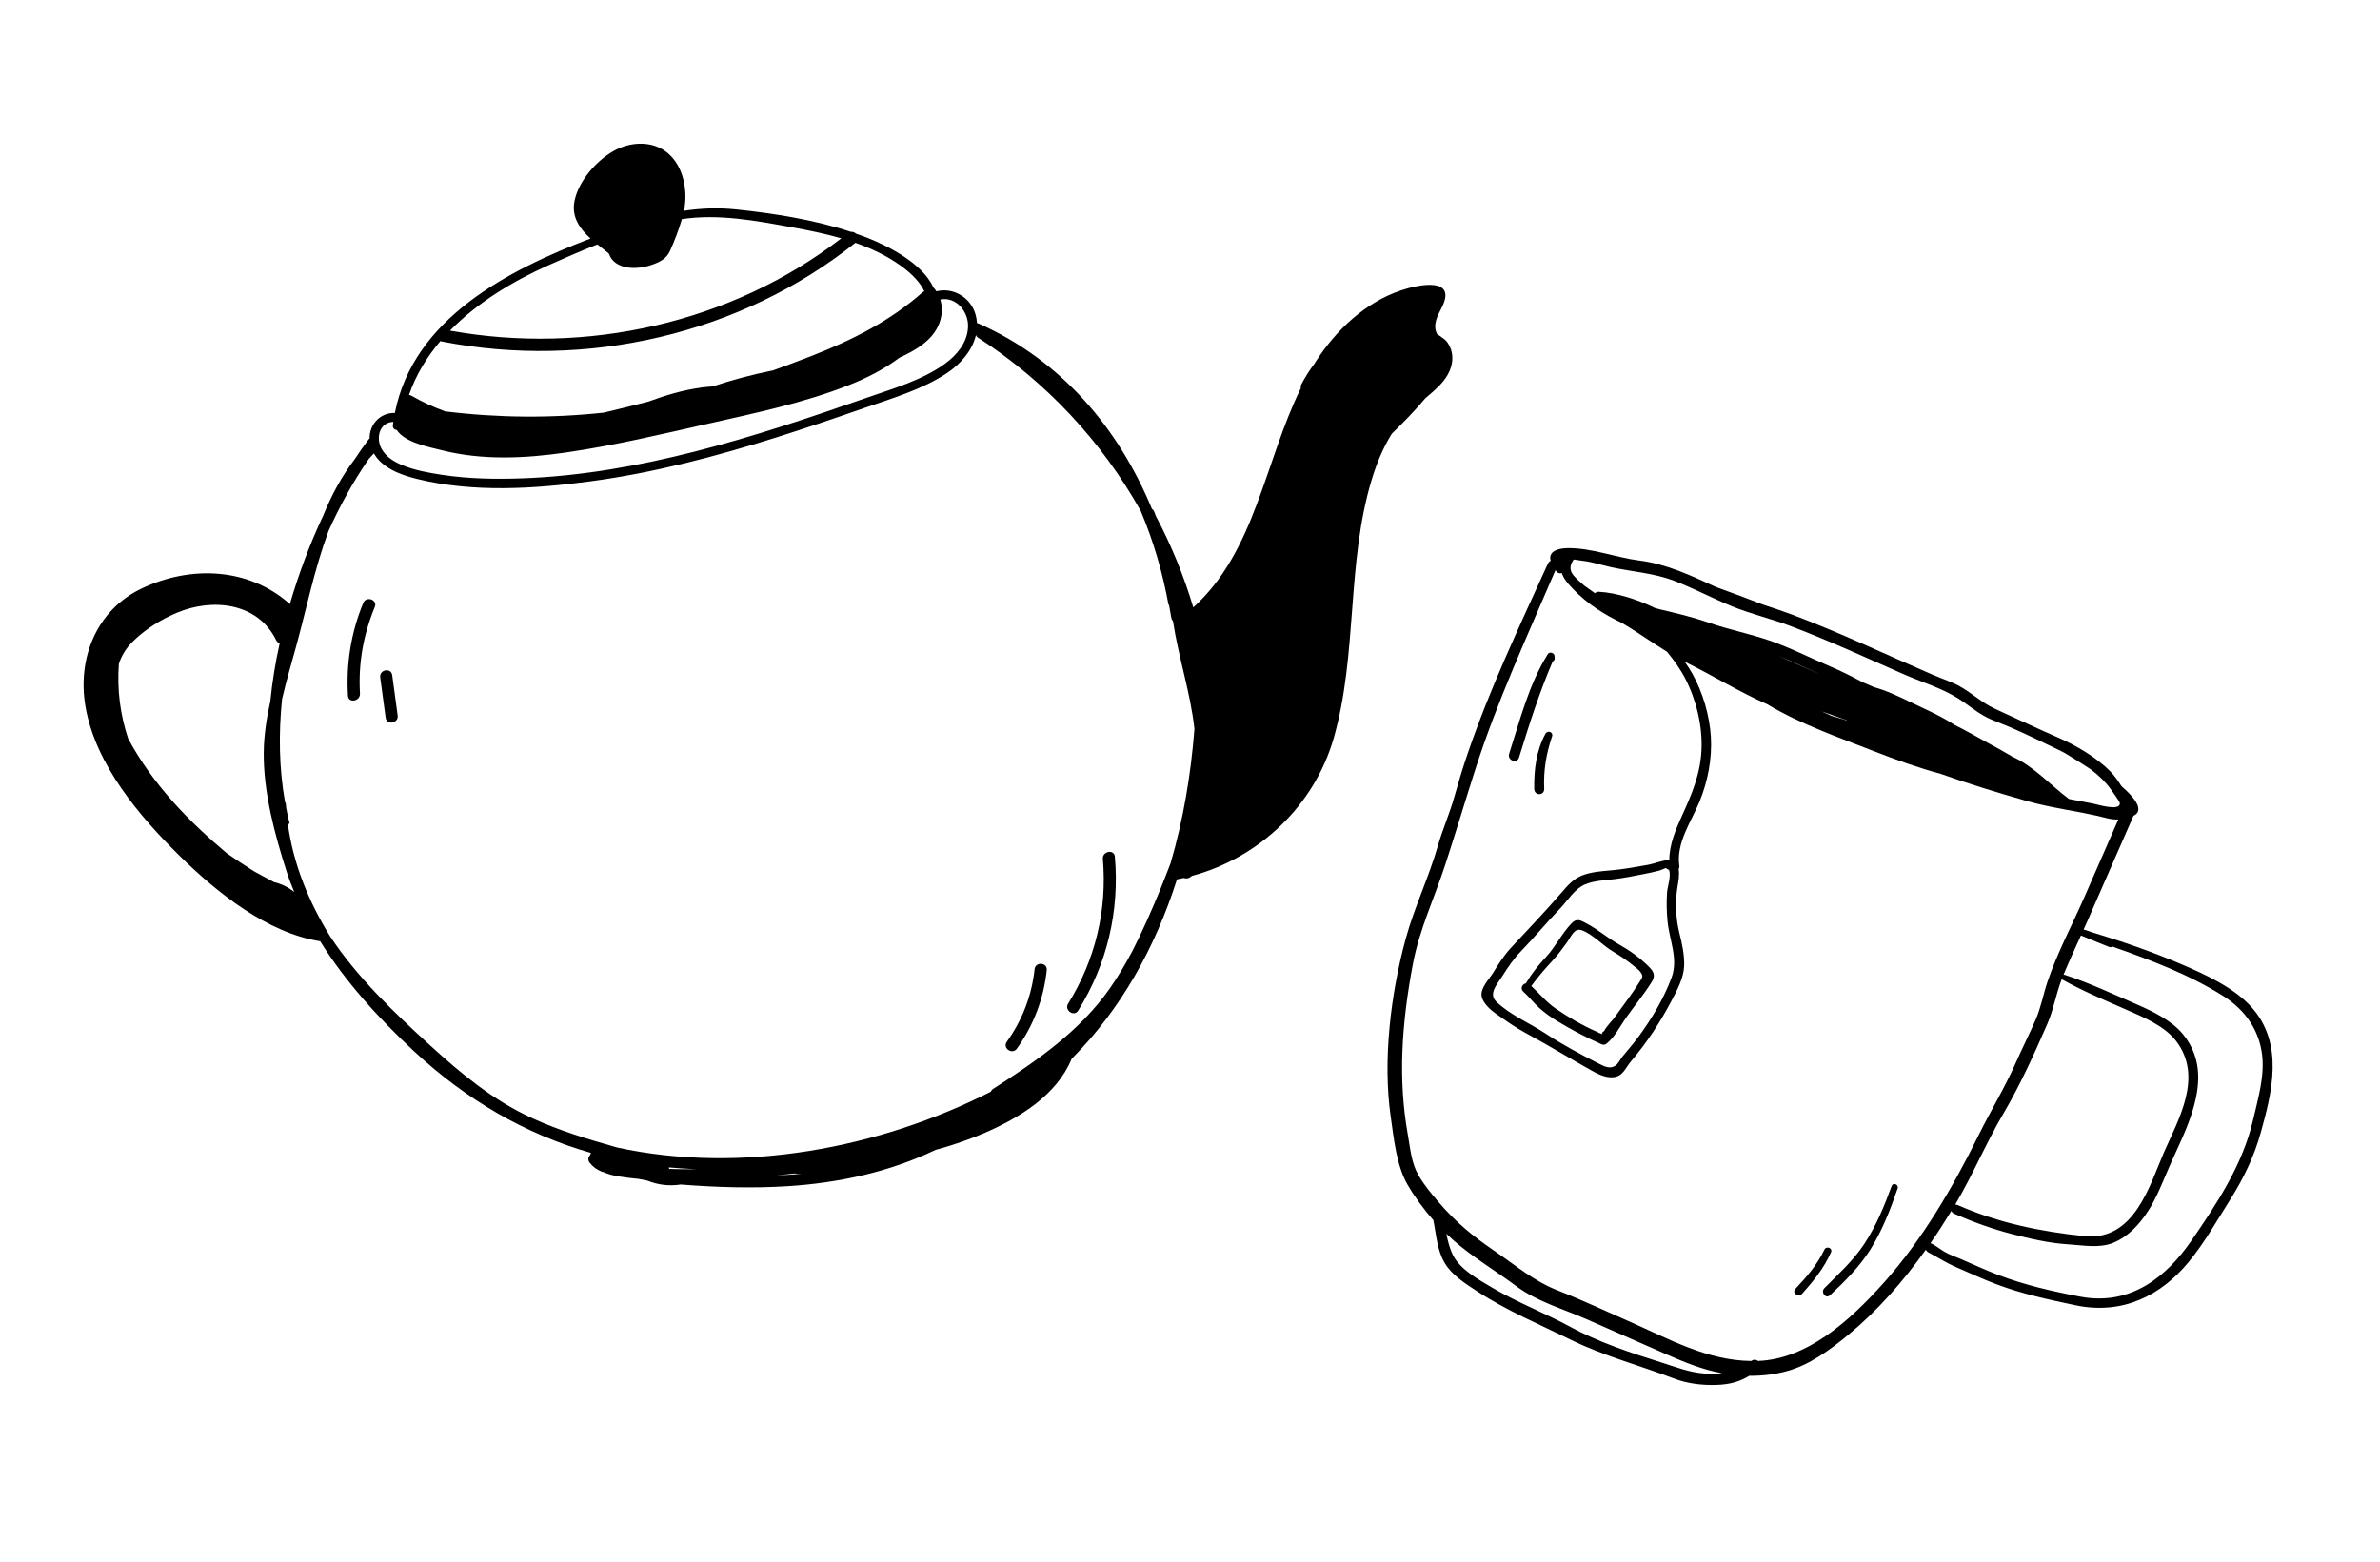 <?xml version="1.0" encoding="UTF-8"?> <svg xmlns="http://www.w3.org/2000/svg" width="463" height="304" viewBox="0 0 463 304" fill="none"><path d="M279.595 65.048C278.612 63.215 279.69 61.391 280.469 59.855C283.532 53.82 276.058 55.301 272.472 56.522C265.592 58.862 259.97 64.183 256.066 70.19C255.951 70.368 255.842 70.55 255.729 70.73C254.786 71.985 253.925 73.32 253.172 74.764C253.045 75.007 253.019 75.276 253.059 75.534C246.035 89.811 244.219 107.269 232.139 118.18C230.296 112.015 227.858 106.067 224.87 100.423C224.753 100.124 224.643 99.823 224.521 99.526C224.425 99.287 224.278 99.126 224.11 99.027C224.096 99.001 224.082 98.975 224.068 98.949C217.614 83.403 206.575 70.141 190.393 62.959C190.279 62.909 190.171 62.885 190.067 62.872C190.032 62.298 189.933 61.716 189.762 61.127C188.802 57.825 185.377 55.859 182.169 56.678C181.992 56.41 181.795 56.152 181.574 55.908C179.406 51.224 172.921 47.934 168.785 46.289C168.04 45.993 167.276 45.726 166.512 45.458C166.256 45.217 165.91 45.075 165.549 45.117C158.386 42.737 150.499 41.51 143.133 40.742C139.646 40.379 136.315 40.527 133.061 41.013C133.859 37.216 133.004 32.382 129.906 29.784C126.893 27.256 122.504 27.555 119.254 29.44C115.944 31.358 112.548 35.246 111.77 39.072C111.133 42.208 112.769 44.477 114.879 46.406C98.733 52.586 80.421 62.006 76.814 80.349C73.97 80.261 71.869 82.57 71.899 85.305C71.825 85.365 71.755 85.432 71.692 85.517C70.749 86.768 69.848 88.063 68.978 89.385C66.414 92.73 64.453 96.448 62.856 100.363C60.232 105.916 58.086 111.737 56.389 117.531C48.398 110.418 37.125 109.975 27.62 114.474C18.76 118.668 14.995 128.081 16.639 137.532C18.601 148.809 27.146 158.859 35.069 166.639C42.285 173.726 51.988 181.517 62.289 183.14C67.234 191.08 73.739 198.199 80.503 204.499C90.622 213.924 102.127 220.655 114.981 224.32C114.902 224.437 114.847 224.569 114.814 224.709C114.428 225.082 114.3 225.715 114.71 226.223C115.401 227.08 116.059 227.541 117.064 227.966C117.184 228.017 117.298 228.041 117.407 228.051C118.337 228.485 119.398 228.735 120.47 228.907C121.702 229.105 122.948 229.257 124.2 229.375C124.777 229.503 125.359 229.613 125.944 229.715C128.004 230.55 130.194 230.809 132.436 230.466C132.543 230.475 132.65 230.483 132.757 230.492C139.546 231.016 146.365 231.221 153.165 230.796C163.186 230.171 173.049 228.024 182.016 223.724C183.922 223.207 185.805 222.614 187.663 221.948C187.757 221.928 187.85 221.896 187.938 221.848C189.139 221.412 190.332 220.953 191.507 220.444C198.31 217.49 205.544 213.132 208.484 206.001C218.178 196.27 224.766 184.22 228.937 171.193C228.954 171.152 228.972 171.112 228.989 171.072C229.043 171.068 229.096 171.068 229.153 171.057C229.528 170.984 229.9 170.902 230.272 170.818C230.667 170.986 231.16 170.94 231.554 170.661C231.662 170.584 231.765 170.502 231.874 170.424C244.954 166.897 255.698 156.751 259.467 143.579C264.131 127.278 261.918 109.64 266.836 93.365C267.785 90.226 269.03 87.168 270.762 84.384C273.046 82.169 275.259 79.899 277.258 77.512C278.248 76.681 279.235 75.83 280.168 74.858C281.727 73.231 282.832 71.101 282.463 68.776C282.308 67.793 281.891 66.919 281.213 66.199C281 65.972 279.524 64.917 279.595 65.048ZM106.694 51.609C109.785 50.226 112.976 48.841 116.219 47.556C116.899 48.108 117.588 48.64 118.237 49.163C118.304 49.217 118.368 49.27 118.434 49.325C119.558 52.559 123.925 52.565 126.893 51.497C128.416 50.95 129.663 50.333 130.348 48.798C131.18 46.937 132.054 44.719 132.652 42.633C139.827 41.574 147.004 42.932 154.102 44.228C157.282 44.809 160.515 45.46 163.662 46.37C142.255 62.887 114.031 69.114 87.537 64.328C92.869 58.863 99.796 54.694 106.694 51.609ZM85.682 66.355C85.77 66.394 85.864 66.427 85.967 66.447C113.959 71.919 144.033 65.118 166.404 47.243C169.519 48.334 172.503 49.748 175.208 51.682C176.875 52.875 178.541 54.387 179.534 56.116C179.564 56.273 179.64 56.424 179.769 56.557C179.787 56.592 179.799 56.628 179.815 56.662C179.699 56.711 179.585 56.776 179.479 56.871C173.169 62.466 165.702 66.202 157.895 69.249C155.383 70.229 152.849 71.173 150.304 72.095C150.252 72.098 150.2 72.099 150.146 72.11C146.227 72.909 142.389 73.939 138.608 75.192C137.989 75.233 137.375 75.287 136.766 75.362C136.647 75.357 136.52 75.366 136.381 75.405C136.352 75.412 136.323 75.421 136.294 75.428C132.798 75.91 129.449 76.918 126.128 78.14C123.233 78.881 120.332 79.603 117.424 80.29C107.206 81.388 96.886 81.307 86.609 80.043C84.36 79.222 82.163 78.213 80.044 76.994C79.889 76.905 79.727 76.86 79.564 76.844C80.911 72.939 83.041 69.458 85.682 66.355ZM76.525 82.083C76.493 82.308 76.453 82.527 76.426 82.753C76.359 83.307 76.755 83.621 77.186 83.658C78.734 86.094 83.46 86.977 86.041 87.624C93.873 89.587 102.085 89.195 110.01 88.054C119.393 86.704 128.685 84.484 137.926 82.4C147.056 80.34 156.45 78.378 165.177 74.917C168.626 73.549 171.985 71.849 174.956 69.609C174.966 69.604 174.977 69.6 174.988 69.595C178.09 68.164 181.519 66.232 182.756 62.825C183.311 61.298 183.369 59.706 182.925 58.274C186.023 57.654 188.571 60.71 188.307 63.871C188.066 66.761 186.142 69.085 183.885 70.73C179.422 73.986 173.687 75.615 168.534 77.416C157.549 81.255 146.505 84.971 135.222 87.847C124.205 90.652 112.932 92.668 101.552 93.069C96.366 93.253 91.137 93.165 85.997 92.385C83.42 91.994 80.735 91.519 78.31 90.523C76.689 89.858 75.105 88.92 74.23 87.33C73.057 85.2 73.824 82.147 76.525 82.083ZM53.282 171.621C52.015 170.941 50.746 170.266 49.488 169.57C47.651 168.417 45.846 167.22 44.075 165.979C36.545 159.644 29.77 152.638 24.944 143.75C23.363 139.009 22.755 134.097 23.125 129.157C23.631 127.619 24.455 126.196 25.777 124.875C28.174 122.481 31.302 120.534 34.41 119.225C41.288 116.327 50.111 117.19 53.718 124.551C53.883 124.885 54.135 125.074 54.411 125.153C53.582 128.855 52.965 132.621 52.594 136.407C51.86 139.729 51.336 143.082 51.309 146.464C51.248 154.17 53.409 162.234 55.737 169.519C56.178 170.9 56.689 172.236 57.234 173.549C56.12 172.645 54.825 171.995 53.282 171.621ZM130.178 227.433C130.172 227.333 130.152 227.234 130.122 227.138C131.921 227.303 133.725 227.42 135.533 227.487C133.748 227.513 131.962 227.489 130.178 227.433ZM154.143 228.521C153.123 228.597 152.101 228.652 151.079 228.699C152.252 228.578 153.425 228.45 154.597 228.314C154.68 228.336 154.771 228.352 154.871 228.354C155.208 228.364 155.543 228.365 155.88 228.369C155.301 228.423 154.723 228.477 154.143 228.521ZM232.364 141.829C231.673 150.689 230.192 159.54 227.706 168.012C227.091 169.593 226.474 171.177 225.842 172.757C224.155 176.861 222.372 180.973 220.337 184.945C219.001 187.482 217.551 189.957 215.898 192.314C209.999 200.728 201.706 206.376 193.189 211.872C192.969 212.014 192.829 212.202 192.75 212.406C171.051 223.462 144.203 228.506 120.047 223.263C114.391 221.654 108.726 219.958 103.385 217.493C95.909 214.044 89.8 208.976 83.758 203.474C76.622 196.976 69.511 190.18 64.212 182.177C60.074 175.47 57.085 168.186 56.001 160.391C56.111 160.334 56.218 160.273 56.33 160.217C56.085 159.233 55.874 158.242 55.679 157.248C55.662 157.015 55.638 156.785 55.624 156.552C55.612 156.327 55.542 156.153 55.442 156.017C54.284 149.439 54.187 142.688 54.873 136.017C55.681 132.505 56.717 129.03 57.663 125.571C59.615 118.429 61.212 110.594 63.897 103.342C66.126 98.386 68.74 93.639 71.741 89.291C72.058 88.922 72.401 88.571 72.735 88.213C74.371 91.109 78.04 92.427 81.147 93.191C92.048 95.871 103.846 95.131 114.873 93.65C127.191 91.996 139.25 88.82 151.087 85.088C156.839 83.275 162.549 81.33 168.244 79.344C173.628 77.468 179.435 75.775 184.225 72.59C186.818 70.867 189.15 68.23 189.857 65.2C189.925 65.38 190.033 65.552 190.243 65.687C203.502 74.232 214.322 85.864 221.9 99.38C224.379 105.231 226.183 111.416 227.329 117.706C227.355 117.69 227.381 117.675 227.405 117.66C227.559 118.511 227.713 119.362 227.866 120.212C227.914 120.482 228.032 120.685 228.189 120.827C229.244 127.882 231.581 134.698 232.364 141.829Z" fill="black"></path><path d="M70.672 117.301C68.278 123.093 67.321 129.119 67.692 135.369C67.781 136.89 70.115 136.44 70.026 134.933C69.681 129.112 70.683 123.485 72.908 118.102C73.493 116.686 71.254 115.893 70.672 117.301Z" fill="black"></path><path d="M73.964 131.796C74.318 134.415 74.671 137.033 75.025 139.651C75.23 141.167 77.564 140.727 77.359 139.215C77.006 136.596 76.653 133.979 76.299 131.36C76.094 129.844 73.76 130.284 73.964 131.796Z" fill="black"></path><path d="M214.548 167.122C215.415 177.057 213.058 186.81 207.796 195.273C206.99 196.569 208.946 197.917 209.754 196.615C215.372 187.579 217.807 177.281 216.882 166.686C216.75 165.164 214.416 165.61 214.548 167.122Z" fill="black"></path><path d="M201.268 188.572C200.708 193.741 198.889 198.469 195.861 202.695C194.969 203.94 196.929 205.281 197.82 204.037C201.075 199.494 203.034 194.327 203.635 188.771C203.801 187.249 201.433 187.053 201.268 188.572Z" fill="black"></path><path d="M439.802 220.369C441.901 212.805 444.478 203.121 437.96 195.904C434.548 192.126 428.927 189.554 424.229 187.549C418.643 185.166 412.923 183.196 407.143 181.439C406.543 181.236 405.944 181.038 405.345 180.846C405.594 180.295 405.844 179.745 406.087 179.193C409.084 172.375 412.05 165.544 415.043 158.725C415.448 158.535 415.74 158.284 415.885 157.954C416.38 156.828 415.179 155.103 412.717 152.975C412.062 151.953 411.394 150.958 410.506 150.061C407.85 147.377 403.883 145.029 400.44 143.534C396.337 141.753 392.248 139.787 388.16 137.94C387.772 137.739 387.384 137.538 386.991 137.336C385.082 136.25 383.395 134.786 381.498 133.675C379.793 132.677 377.866 132.1 376.059 131.319C366.933 127.378 357.949 123.082 348.644 119.588C346.787 118.89 344.918 118.276 343.052 117.663C339.908 116.444 336.823 115.292 333.846 114.226C328.998 112.006 324.256 109.735 318.913 109.056C314.242 108.462 309.642 106.579 304.899 106.649C303.962 106.663 302.36 106.858 301.794 107.77C301.518 108.215 301.533 108.665 301.671 109.106C301.449 109.216 301.241 109.412 301.099 109.726C295.535 121.96 289.757 134.125 285.435 146.857C284.506 149.593 283.673 152.346 282.896 155.12C281.987 158.363 280.625 161.398 279.703 164.623C277.973 170.676 275.163 176.472 273.496 182.537C270.489 193.48 269.009 206.464 270.526 217.11C271.175 221.661 271.668 226.782 273.839 230.528C275.214 232.899 276.955 235.256 278.833 237.388C279.424 240.235 279.521 243.156 281.074 245.775C282.463 248.116 285.112 249.773 287.331 251.228C293.067 254.99 299.555 257.719 305.695 260.726C312.087 263.857 318.977 265.661 325.594 268.196C328.271 269.221 331.135 269.561 333.995 269.46C336.552 269.369 338.39 268.839 340.312 267.689C342.741 267.711 345.213 267.442 347.643 266.772C351.969 265.579 355.845 262.78 359.558 259.717C365.235 255.033 370.23 249.341 374.65 243.14C374.744 243.349 374.904 243.545 375.168 243.683C377.005 244.643 378.537 245.682 380.479 246.519C383.113 247.654 385.71 248.869 388.397 249.879C393.417 251.768 398.51 252.85 403.713 253.951C413.068 255.933 420.524 251.896 425.715 245.619C428.851 241.826 431.287 237.485 433.89 233.353C436.454 229.286 438.513 225.011 439.802 220.369ZM405.513 240.508C397.007 239.63 388.835 237.968 380.837 234.461C380.667 234.386 380.511 234.364 380.366 234.366C383.765 228.625 386.359 222.396 389.73 216.671C392.996 211.123 395.672 205.212 398.256 199.28C399.502 196.421 399.969 193.397 401.085 190.508C401.114 190.532 401.135 190.557 401.171 190.578C405.082 192.768 409.272 194.528 413.379 196.33C416.823 197.841 421.045 199.542 423.345 202.556C428.684 209.55 423.752 217.851 421.003 224.134C418.217 230.505 415.256 241.513 405.513 240.508ZM406.766 149.714C408.264 150.864 409.624 152.14 410.587 153.507C410.697 153.664 412.366 155.93 412.387 156.254C412.496 157.928 407.946 156.493 407.266 156.365C405.657 156.066 404.065 155.764 402.477 155.451C398.876 152.74 395.652 149.098 391.509 147.24C389.998 146.33 388.45 145.482 386.898 144.64C384.752 143.476 382.522 142.171 380.216 141.03C380.198 141.019 380.18 141.005 380.162 140.993C377.443 139.222 374.424 137.947 371.512 136.534C369.302 135.463 366.957 134.354 364.538 133.689C363.899 133.407 363.172 133.078 362.421 132.774C360.321 131.642 358.194 130.576 356.013 129.65C352.092 127.985 348.288 126.023 344.255 124.633C340.35 123.286 336.281 122.498 332.376 121.135C329.264 120.048 326.04 119.294 322.815 118.537C322.49 118.432 322.158 118.35 321.832 118.251C321.77 118.218 321.71 118.185 321.649 118.155C318.582 116.662 314.505 115.332 311.062 115.142C310.736 115.124 310.469 115.238 310.266 115.417C309.509 114.896 308.809 114.396 308.17 113.919C308.018 113.782 307.862 113.647 307.709 113.51C306.063 112.035 304.677 110.955 306.145 108.854C306.766 108.934 307.366 109.054 307.839 109.106C309.73 109.311 311.471 109.924 313.316 110.332C317.514 111.26 321.661 111.464 325.719 113.02C329.53 114.481 333.14 116.41 336.916 117.957C340.626 119.476 344.53 120.364 348.267 121.781C355.699 124.601 362.924 127.924 370.203 131.125C373.688 132.658 377.67 133.846 380.897 135.866C382.605 136.935 384.157 138.271 385.913 139.263C387.524 140.175 389.328 140.74 391.023 141.477C394.355 142.926 397.621 144.508 400.882 146.103C401.131 146.225 401.391 146.364 401.649 146.496C403.542 147.633 405.248 148.708 406.766 149.714ZM354.375 138.409C355.833 138.94 357.299 139.452 358.763 139.962C358.907 140.012 359.049 140.025 359.186 140.015C359.177 140.05 359.18 140.09 359.175 140.127C358.205 139.849 357.239 139.567 356.279 139.281C355.645 138.99 355.008 138.704 354.375 138.409ZM346 127.628C348.468 128.625 350.879 129.764 353.31 130.846C353.613 130.981 353.911 131.123 354.21 131.261C351.482 130.065 348.747 128.84 346 127.628ZM323.044 265.042C317.166 263.199 310.93 261.123 305.502 258.17C300.521 255.459 295.184 253.431 290.287 250.534C287.679 248.991 284.03 247 282.646 244.183C281.989 242.846 281.653 241.454 281.373 240.05C281.803 240.465 282.235 240.866 282.667 241.248C286.469 244.597 290.933 247.229 294.973 250.243C298.999 253.245 304.04 254.649 308.578 256.646C313.713 258.905 318.849 261.165 323.984 263.422C327.577 265 331.108 266.477 334.997 267.182C333.932 267.316 332.809 267.329 331.574 267.239C328.551 267.018 325.902 265.938 323.044 265.042ZM342.089 264.793C342.06 264.794 342.032 264.793 342.003 264.794C341.655 264.528 341.171 264.448 340.721 264.788C340.711 264.794 340.702 264.799 340.693 264.806C332.101 264.712 324.669 260.509 317.107 257.182C312.412 255.116 307.756 252.928 302.981 251.054C298.332 249.229 294.775 246.139 290.668 243.342C286.548 240.536 283.11 237.722 279.779 233.798C278.404 232.177 277.009 230.536 275.927 228.626C274.557 226.21 274.391 223.664 273.884 220.821C271.931 209.894 272.683 199.117 274.858 187.58C276.131 180.83 279.074 174.642 281.204 168.1C283.203 161.962 285.039 155.824 287.011 149.668C291.251 136.427 297.133 123.713 302.604 110.921C302.607 110.927 302.611 110.934 302.614 110.94C302.87 111.479 303.378 111.616 303.833 111.512C304.092 112.277 304.567 112.987 305.059 113.556C307.644 116.54 310.808 118.839 314.321 120.603C314.686 120.786 315.056 120.96 315.42 121.142C318.444 122.903 321.314 124.986 324.307 126.821C325.647 128.468 326.894 130.18 327.863 132.063C329.994 136.201 331.223 141.253 331.004 145.906C330.782 150.636 329.107 154.562 327.179 158.782C325.973 161.423 324.747 164.345 324.749 167.299C323.384 167.377 321.85 168.045 320.621 168.263C318.259 168.68 315.871 169.128 313.48 169.333C311.587 169.496 309.605 169.638 307.811 170.319C306.084 170.976 304.925 172.335 303.753 173.695C300.608 177.343 297.255 180.843 293.976 184.372C292.629 185.822 291.525 187.535 290.5 189.223C289.777 190.414 288.032 192.146 288.219 193.724C288.377 195.047 289.847 196.401 290.848 197.112C292.755 198.466 294.687 199.847 296.748 200.96C301.072 203.295 305.298 205.872 309.594 208.277C310.854 208.983 312.379 209.755 313.889 209.589C315.756 209.382 316.189 207.802 317.291 206.499C320.421 202.803 322.905 199.015 325.168 194.726C326.23 192.712 327.539 190.295 327.629 187.961C327.709 185.867 327.229 183.599 326.716 181.586C325.998 178.772 325.856 175.391 326.341 172.53C326.516 171.497 326.76 170.208 326.562 169.076C326.668 168.913 326.733 168.715 326.696 168.466C326.036 163.967 329.021 159.875 330.636 155.926C332.244 151.993 333.074 147.641 332.833 143.393C332.598 139.262 331.238 134.665 329.219 131.062C328.765 130.251 328.257 129.481 327.721 128.732C327.803 128.773 327.883 128.821 327.967 128.861C333.308 131.483 338.347 134.626 343.805 137.028C350.294 140.927 357.873 143.535 364.606 146.178C368.856 147.847 373.157 149.376 377.564 150.577C383.11 152.548 388.739 154.275 394.42 155.882C396.816 156.559 399.231 157.033 401.651 157.485C401.793 157.542 401.932 157.568 402.068 157.562C404.031 157.927 405.997 158.283 407.962 158.724C409.149 158.991 410.742 159.53 412.099 159.44C409.909 164.437 407.728 169.439 405.54 174.438C403.152 179.893 400.203 185.407 398.306 191.034C397.475 193.502 397.053 196.011 396.002 198.423C394.775 201.239 393.382 203.989 392.139 206.803C389.994 211.655 387.265 216.105 384.918 220.857C379.88 231.063 374.026 241.089 366.585 249.451C359.668 257.219 351.458 264.402 342.089 264.793ZM324.699 169.24C325.125 170.533 324.39 172.469 324.306 173.642C324.174 175.487 324.221 177.417 324.4 179.258C324.756 182.916 326.528 186.549 325.194 190.177C323.675 194.306 321.311 198.229 318.723 201.754C317.737 203.099 316.655 204.3 315.615 205.592C315.142 206.179 314.86 206.965 314.202 207.381C313.19 208.022 312.126 207.509 311.092 206.981C307.557 205.177 303.906 203.227 300.593 201.048C297.494 199.009 293.794 197.494 291.091 194.893C289.466 193.33 291.345 191.379 292.309 189.847C293.385 188.137 294.508 186.496 295.918 185.043C298.537 182.344 300.91 179.454 303.516 176.745C305.011 175.191 306.315 172.92 308.38 172.064C310.126 171.341 312.141 171.282 313.995 171.061C315.941 170.828 317.871 170.436 319.792 170.058C320.793 169.861 321.796 169.662 322.781 169.39C323.171 169.283 323.632 169.058 324.095 168.873C324.245 169.056 324.458 169.194 324.699 169.24ZM426.247 241.481C421.58 248.239 414.6 254.166 404.687 252.286C399.251 251.255 393.815 250.014 388.604 248.012C386.225 247.098 383.907 246.036 381.573 245.014C380.463 244.528 379.251 244.14 378.218 243.518C377.392 243.02 376.684 242.436 375.822 241.985C375.721 241.932 375.63 241.918 375.538 241.896C376.957 239.847 378.309 237.743 379.606 235.607C379.7 235.828 379.884 236.03 380.186 236.162C383.785 237.739 387.456 239.072 391.253 240.062C394.703 240.963 398.661 241.882 402.171 242.092C405.213 242.274 408.402 242.943 411.173 241.783C414.074 240.57 416.266 238.129 417.855 235.675C419.621 232.949 420.753 229.87 422.048 226.913C423.513 223.565 425.205 220.254 426.334 216.77C427.984 211.68 428.669 206.102 424.656 201.205C422.504 198.579 418.82 196.78 415.687 195.419C411.084 193.422 406.451 191.241 401.689 189.676C401.601 189.647 401.515 189.644 401.433 189.652C402.49 187.084 403.664 184.549 404.819 182.014C406.648 182.743 408.448 183.525 410.289 184.237C410.548 184.336 410.771 184.289 410.947 184.172C418.361 186.785 425.941 189.631 432.514 193.8C436.902 196.582 439.49 200.535 440.065 205.228C440.58 209.429 439.223 213.96 438.301 217.93C436.286 226.607 431.266 234.213 426.247 241.481Z" fill="black"></path><path d="M302.447 128.064L302.411 127.601C302.364 126.993 301.44 126.745 301.108 127.271C297.434 133.098 295.674 140.173 293.586 146.671C293.183 147.924 295.108 148.681 295.497 147.418C297.452 141.074 299.432 134.794 302.06 128.697C302.29 128.591 302.469 128.349 302.447 128.064Z" fill="black"></path><path d="M301.933 143.292C302.227 142.421 301.053 142.011 300.634 142.785C298.852 146.087 298.412 149.756 298.463 153.471C298.483 154.872 300.467 154.866 300.405 153.44C300.249 149.876 300.795 146.655 301.933 143.292Z" fill="black"></path><path d="M367.995 230.765C366.561 234.686 364.965 238.567 362.649 242.063C360.5 245.306 357.642 247.882 354.92 250.623C354.14 251.407 355.157 252.796 356 252.013C358.917 249.305 361.811 246.409 363.92 243.01C366.197 239.341 367.768 235.289 369.165 231.221C369.426 230.46 368.274 230.001 367.995 230.765Z" fill="black"></path><path d="M354.912 243.141C353.495 246.117 351.493 248.404 349.257 250.783C348.551 251.533 349.857 252.524 350.552 251.749C352.833 249.205 354.798 246.782 356.203 243.645C356.568 242.828 355.293 242.343 354.912 243.141Z" fill="black"></path><path d="M308.773 179.748C307.568 179.105 306.775 178.557 305.741 179.632C303.827 181.621 302.584 184.249 300.683 186.284C299.226 187.842 297.921 189.488 296.839 191.323C296.172 191.441 295.672 192.346 296.334 192.931C297.425 193.896 298.326 195.11 299.425 196.095C300.509 197.065 301.717 197.932 302.963 198.688C305.72 200.364 308.597 201.868 311.535 203.176C311.82 203.303 312.191 203.317 312.454 203.121C314.054 201.927 315.224 199.575 316.387 197.934C317.971 195.698 319.781 193.497 321.239 191.193C322.058 189.899 321.843 189.185 320.821 188.142C319.122 186.404 317.05 184.935 314.94 183.745C312.787 182.531 310.94 180.903 308.773 179.748ZM319.072 189.049C319.766 189.979 319.523 190.131 318.917 191.11C317.469 193.45 315.706 195.686 314.111 197.932C313.558 198.71 312.506 199.69 312.087 200.571C311.612 200.902 311.524 201.12 311.783 201.236C311.49 201.192 310.917 200.864 310.642 200.745C307.892 199.56 305.108 197.924 302.645 196.238C300.801 194.976 299.492 193.323 297.899 191.848C299.159 190.106 300.558 188.494 302.022 186.913C303.046 185.807 303.943 184.577 304.836 183.365C305.656 182.253 306.227 180.444 307.744 181.003C309.88 181.788 311.801 183.969 313.796 185.143C315.248 185.998 316.643 186.95 317.939 188.031C318.297 188.328 318.792 188.673 319.072 189.049Z" fill="black"></path></svg> 